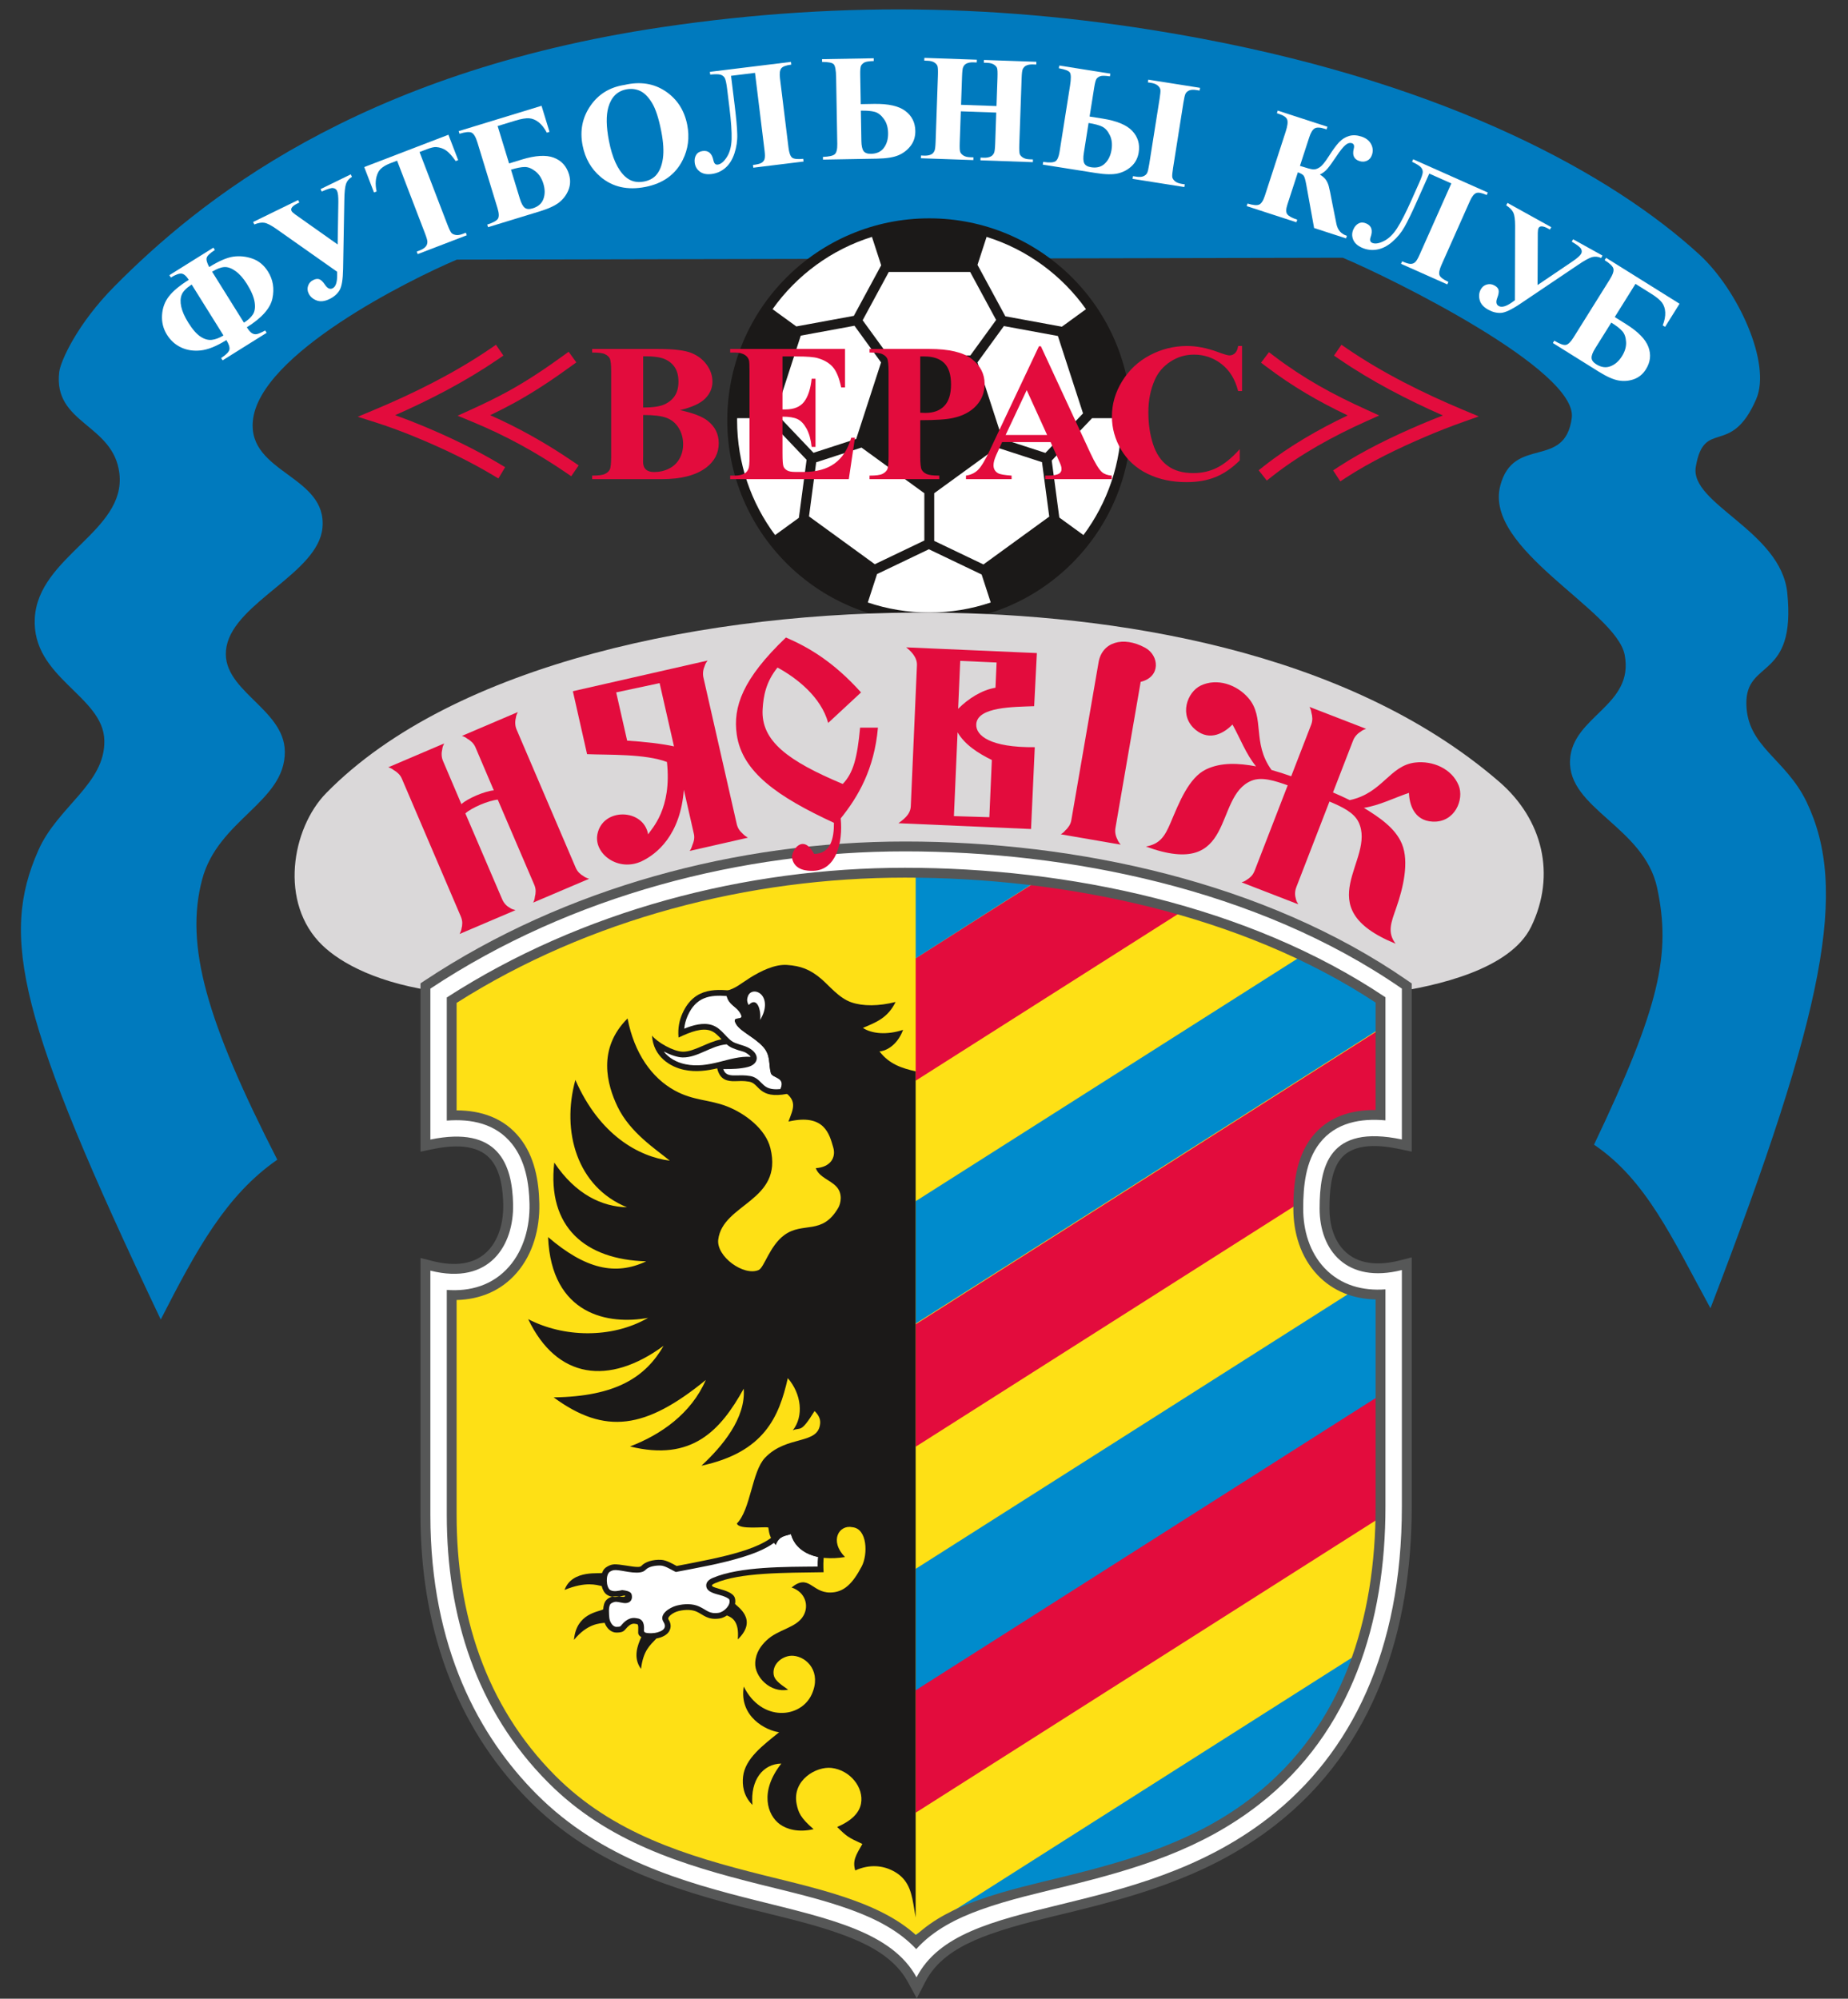 <?xml version="1.0" encoding="UTF-8"?>
<svg xmlns="http://www.w3.org/2000/svg" xmlns:xlink="http://www.w3.org/1999/xlink" width="526.8pt" height="569.7pt" viewBox="0 0 526.8 569.7" version="1.1">
<rect x="0" y="0" width="526.8" height="569.7" fill="#333333" stroke="none"/>
<defs>
<clipPath id="clip1">
  <path d="M 119 239 L 403 239 L 403 569.699 L 119 569.699 Z M 119 239 "/>
</clipPath>
</defs>
<g id="surface1">
<path style=" stroke:none;fill-rule:evenodd;fill:rgb(99.609%,87.889%,8.228%);fill-opacity:1;" d="M 127.363 284.32 L 127.363 319.414 C 134.316 318.863 141.32 320.227 145.98 326.094 C 149.781 330.875 150.828 337.258 150.945 343.199 C 151.07 349.52 149.371 356.145 145.152 360.988 C 140.441 366.406 133.996 368.16 127.363 367.676 L 127.363 431.844 C 127.363 460.559 135.734 487.473 156.273 508.094 C 173.133 525.023 194.324 531.543 216.828 537.18 C 225.48 539.344 234.445 541.367 242.816 544.441 C 249.562 546.918 256.246 550.262 261.188 555.57 C 266.102 550.09 272.844 546.742 279.684 544.289 C 287.664 541.426 296.184 539.543 304.414 537.516 C 324.203 532.645 342.527 527.094 358.891 514.348 C 385.453 493.652 394.945 462.152 394.945 429.504 L 394.945 367.512 C 388.566 367.984 382.297 366.418 377.602 361.469 C 373.277 356.91 371.492 350.637 371.496 344.465 C 371.504 338.125 372.152 331.027 376.184 325.844 C 380.797 319.906 387.953 318.715 394.945 319.344 L 394.945 284.266 C 355.848 258.023 304.324 247.348 257.965 247.348 C 212.496 247.348 165.73 259.559 127.363 284.32 Z M 127.363 284.32 "/>
<path style=" stroke:none;fill-rule:evenodd;fill:rgb(0%,54.492%,80.077%);fill-opacity:1;" d="M 261.027 447.176 L 387.266 366.977 C 389.742 367.559 392.328 367.703 394.945 367.512 L 394.945 396.992 L 261.027 482.074 Z M 261.027 447.176 "/>
<path style=" stroke:none;fill-rule:evenodd;fill:rgb(89.062%,4.704%,23.926%);fill-opacity:1;" d="M 261.027 481.793 L 394.945 396.715 L 394.945 429.504 C 394.945 430.211 394.938 430.918 394.93 431.625 L 261.027 516.691 Z M 261.027 481.793 "/>
<path style=" stroke:none;fill-rule:evenodd;fill:rgb(0%,54.492%,80.077%);fill-opacity:1;" d="M 261.027 551.5 L 389.102 470.137 C 383.656 487.195 374.059 502.531 358.891 514.348 C 342.527 527.094 324.203 532.645 304.414 537.516 C 296.184 539.543 287.664 541.426 279.684 544.289 C 272.844 546.742 266.102 550.09 261.188 555.57 L 261.027 555.402 Z M 261.027 551.5 "/>
<path style=" stroke:none;fill-rule:evenodd;fill:rgb(89.062%,4.704%,23.926%);fill-opacity:1;" d="M 261.027 377.469 L 394.945 292.391 L 394.945 319.344 C 387.953 318.715 380.797 319.906 376.184 325.844 C 372.633 330.406 371.703 336.453 371.531 342.164 L 261.027 412.367 Z M 261.027 377.469 "/>
<path style=" stroke:none;fill-rule:evenodd;fill:rgb(0%,54.492%,80.077%);fill-opacity:1;" d="M 261.027 342.383 L 372.578 271.512 C 380.371 275.27 387.863 279.512 394.945 284.266 L 394.945 292.199 L 261.027 377.277 Z M 261.027 342.383 "/>
<path style=" stroke:none;fill-rule:evenodd;fill:rgb(89.062%,4.704%,23.926%);fill-opacity:1;" d="M 261.027 273.141 L 297.539 249.941 C 311.43 251.777 325.336 254.629 338.836 258.609 L 261.027 308.039 Z M 261.027 273.141 "/>
<path style=" stroke:none;fill-rule:evenodd;fill:rgb(0%,54.492%,80.077%);fill-opacity:1;" d="M 261.027 247.363 C 272.906 247.484 285.27 248.309 297.473 249.91 L 261.027 273.152 Z M 261.027 247.363 "/>
<path style=" stroke:none;fill-rule:evenodd;fill:rgb(0%,47.852%,74.414%);fill-opacity:1;" d="M 45.824 376.109 C 56.098 356.016 64.492 340.652 79.047 330.559 C 58.871 291.086 52.652 269.488 57.613 250.711 C 62.141 233.59 81.277 228.656 81.195 214.27 C 81.121 201.645 62.191 196.652 64.582 184.258 C 67.023 171.605 90.668 163.324 91.914 150.496 C 93.359 135.543 70.637 134.906 72.082 119.949 C 73.918 100.949 116.723 79.727 130.227 74 L 382.773 73.465 C 396.473 79.191 449.855 105.5 448.055 119.133 C 446.098 133.945 431.441 124.035 427.676 138.434 C 422.922 156.609 460.676 173.938 463.137 186.656 C 465.949 201.188 448.152 204.09 447.562 216.668 C 446.914 230.516 468.691 235.684 472.402 253.109 C 476.398 271.879 473.215 286.801 454.398 326.273 C 469.305 336.367 476.621 352.801 487.594 372.898 C 520.469 287.398 526.805 253.344 515.035 228.668 C 509.086 216.191 497.988 212.922 497.824 200.598 C 497.656 187.82 512.039 194.051 509.488 168.98 C 507.699 151.379 481.617 143.621 483.41 133.07 C 485.789 119.035 493.367 130.512 500.629 113.773 C 505.059 103.562 495.371 82.586 484.441 72.559 C 459.641 49.816 413.43 24.41 342.855 11.07 C 290.758 1.223 241.324 -0.039 188.859 7.719 C 101.57 20.633 56.367 57.652 32.637 81.602 C 21.91 92.426 17.246 103.023 16.887 106.016 C 15.078 120.859 32.359 120.773 34.035 134.957 C 35.984 151.453 10.848 158.598 9.918 176.223 C 9.02 193.266 29.465 198.266 29.746 211.055 C 30.02 223.391 16.469 229.852 10.941 242.34 C 0.02 267.02 5.168 290.609 45.824 376.109 Z M 45.824 376.109 "/>
<path style=" stroke:none;fill-rule:evenodd;fill:rgb(100%,100%,100%);fill-opacity:1;" d="M 264.902 63.637 C 295.926 63.637 321.078 88.793 321.078 119.816 C 321.078 150.84 295.926 175.996 264.902 175.996 C 233.879 175.996 208.723 150.84 208.723 119.816 C 208.723 88.793 233.879 63.637 264.902 63.637 Z M 264.902 63.637 "/>
<path style=" stroke:none;fill-rule:evenodd;fill:rgb(10.594%,9.813%,9.424%);fill-opacity:1;" d="M 264.902 62.234 C 296.699 62.234 322.488 88.02 322.488 119.816 C 322.488 151.613 296.699 177.402 264.902 177.402 C 233.105 177.402 207.32 151.613 207.32 119.816 C 207.32 88.02 233.105 62.234 264.902 62.234 Z M 245.578 127.57 L 232.664 131.77 L 230.617 147.191 L 249.379 160.824 L 263.496 154.066 L 263.496 140.59 Z M 227.73 147.594 L 229.93 131.066 L 218.637 119.199 L 210.133 119.199 C 210.129 119.402 210.121 119.609 210.121 119.816 C 210.121 132.07 214.152 143.387 220.953 152.516 Z M 221.109 117.723 L 231.898 129.066 L 244.078 125.109 L 251.164 103.301 L 243.578 92.852 L 228.273 95.668 Z M 227.004 93.047 L 243.398 90.031 L 251.195 75.621 L 248.562 67.52 C 237.004 71.129 227.09 78.465 220.227 88.125 Z M 253.363 77.516 L 245.91 91.285 L 253.199 101.316 L 276.613 101.316 L 283.961 91.203 L 276.555 77.516 Z M 278.652 75.496 L 286.59 90.16 L 302.703 93.121 L 309.578 88.125 C 302.719 78.469 292.805 71.129 281.246 67.52 Z M 301.566 95.77 L 286.172 92.938 L 278.641 103.297 L 285.727 125.109 L 298.008 129.098 L 308.734 117.828 Z M 311.305 119.199 L 299.812 131.277 L 301.973 147.516 L 308.852 152.512 C 315.652 143.387 319.68 132.07 319.68 119.816 C 319.68 119.609 319.676 119.402 319.676 119.199 Z M 299.105 147.254 L 297.039 131.734 L 284.227 127.57 L 266.309 140.59 L 266.309 154.172 L 280.344 160.887 Z M 279.828 163.754 L 264.789 156.559 L 250.016 163.633 L 247.383 171.73 C 252.887 173.586 258.777 174.594 264.902 174.594 C 271.031 174.594 276.922 173.586 282.422 171.73 Z M 279.828 163.754 "/>
<path style=" stroke:none;fill-rule:evenodd;fill:rgb(85.547%,84.764%,85.156%);fill-opacity:1;" d="M 126.176 282.816 C 107.863 280.535 97.16 274.512 91.914 269.465 C 79.414 257.453 83.156 236.094 92.984 226.059 C 129.215 189.066 202.188 174.039 266.34 174.613 C 316.406 175.062 383.492 184.898 427.387 222.844 C 439.785 233.562 443.637 249.355 436.496 264.109 C 430.605 276.289 409.762 281.055 396.211 282.992 C 313.715 230.91 201.902 233.172 126.176 282.816 Z M 126.176 282.816 "/>
<g clip-path="url(#clip1)" clip-rule="nonzero">
<path style=" stroke:none;fill-rule:evenodd;fill:rgb(33.714%,34.105%,34.105%);fill-opacity:1;" d="M 121.133 279.453 C 161.117 252.953 210.191 239.863 257.965 239.863 C 306.691 239.863 360.605 251.352 401.223 279.484 L 402.43 280.32 L 402.43 328.25 L 399.039 327.539 C 393.73 326.418 385.906 325.527 382.09 330.438 C 379.285 334.047 378.984 340.074 378.98 344.473 C 378.977 348.676 380.066 353.191 383.031 356.316 C 387.195 360.703 393.453 360.672 398.934 359.289 L 402.43 358.402 L 402.43 429.504 C 402.43 464.527 391.934 498.094 363.492 520.25 C 346.203 533.719 327.109 539.637 306.203 544.781 C 298.238 546.746 289.93 548.566 282.211 551.336 C 276.488 553.387 270.465 556.23 266.438 560.938 C 265.395 562.152 264.504 563.48 263.766 564.902 L 261.34 569.609 L 258.809 564.957 C 258.199 563.844 257.492 562.789 256.695 561.805 C 252.594 556.742 246.23 553.668 240.234 551.469 C 232.133 548.496 223.387 546.539 215.012 544.441 C 191.035 538.438 168.926 531.406 150.969 513.375 C 129.02 491.332 119.871 462.559 119.871 431.844 L 119.871 358.574 L 123.371 359.457 C 129.062 360.891 135.371 360.824 139.508 356.074 C 142.473 352.668 143.547 347.766 143.461 343.348 C 143.379 339.219 142.781 334.094 140.121 330.75 C 136.195 325.809 128.746 326.426 123.254 327.566 L 119.871 328.266 L 119.871 280.285 Z M 130.164 285.859 L 130.164 316.496 C 137.094 316.512 143.621 318.613 148.18 324.348 C 152.391 329.648 153.621 336.543 153.746 343.145 C 153.891 350.168 151.949 357.457 147.27 362.832 C 142.758 368.02 136.738 370.387 130.164 370.551 L 130.164 431.844 C 130.164 459.773 138.242 486.008 158.262 506.113 C 174.68 522.598 195.547 528.957 217.512 534.457 C 226.324 536.664 235.238 538.672 243.785 541.809 C 250.039 544.105 256.191 547.109 261.152 551.602 C 266.121 546.961 272.352 543.934 278.734 541.645 C 286.879 538.727 295.355 536.855 303.746 534.789 C 323.078 530.027 341.203 524.566 357.164 512.133 C 383.039 491.977 392.137 461.234 392.137 429.504 L 392.137 370.391 C 385.883 370.25 380.051 368.129 375.566 363.402 C 370.738 358.312 368.684 351.367 368.688 344.465 C 368.695 337.426 369.496 329.867 373.965 324.121 C 378.488 318.301 385.176 316.32 392.137 316.395 L 392.137 285.77 C 353.727 260.488 303.395 250.156 257.965 250.156 C 213.523 250.156 167.836 261.941 130.164 285.859 Z M 130.164 285.859 "/>
</g>
<path style=" stroke:none;fill-rule:evenodd;fill:rgb(100%,100%,100%);fill-opacity:1;" d="M 122.684 281.793 C 162.977 255.086 211.805 242.672 257.965 242.672 C 304.121 242.672 358.363 253.211 399.621 281.793 L 399.621 324.789 C 378.672 320.379 376.188 332.531 376.176 344.469 C 376.164 356.41 383.898 365.984 399.621 362.008 L 399.621 429.504 C 399.621 470.379 385.32 499.688 361.766 518.035 C 323.004 548.234 273.871 539.199 261.273 563.617 C 247.191 537.742 189.914 548.504 152.953 511.395 C 136.699 495.066 122.684 469.785 122.684 431.844 L 122.684 362.176 C 139.664 366.461 146.496 354.828 146.266 343.293 C 146.039 331.754 142.027 320.801 122.684 324.816 Z M 127.363 284.32 L 127.363 319.414 C 134.316 318.863 141.32 320.227 145.98 326.094 C 149.781 330.875 150.828 337.258 150.945 343.199 C 151.07 349.52 149.371 356.145 145.152 360.988 C 140.441 366.406 133.996 368.16 127.363 367.676 L 127.363 431.844 C 127.363 460.559 135.734 487.473 156.273 508.094 C 173.133 525.023 194.324 531.543 216.828 537.18 C 225.48 539.344 234.445 541.367 242.816 544.441 C 249.562 546.918 256.246 550.262 261.188 555.57 C 266.102 550.09 272.844 546.742 279.684 544.289 C 287.664 541.426 296.184 539.543 304.414 537.516 C 324.203 532.645 342.527 527.094 358.891 514.348 C 385.453 493.652 394.945 462.152 394.945 429.504 L 394.945 367.512 C 388.566 367.984 382.297 366.418 377.602 361.469 C 373.277 356.91 371.492 350.637 371.496 344.465 C 371.504 338.125 372.152 331.027 376.184 325.844 C 380.797 319.906 387.953 318.715 394.945 319.344 L 394.945 284.266 C 355.848 258.023 304.324 247.348 257.965 247.348 C 212.496 247.348 165.73 259.559 127.363 284.32 Z M 127.363 284.32 "/>
<path style=" stroke:none;fill-rule:evenodd;fill:rgb(89.062%,4.704%,23.926%);fill-opacity:1;" d="M 193.84 116.902 C 197.551 117.715 200.16 118.715 201.656 119.883 C 203.812 121.547 204.887 123.695 204.887 126.336 C 204.887 129.129 203.703 131.438 201.344 133.258 C 198.438 135.473 194.211 136.574 188.676 136.574 L 168.797 136.574 L 168.797 135.566 C 170.609 135.566 171.828 135.406 172.477 135.078 C 173.117 134.762 173.57 134.352 173.828 133.836 C 174.094 133.324 174.223 132.07 174.223 130.062 L 174.223 105.984 C 174.223 103.977 174.094 102.715 173.828 102.191 C 173.57 101.668 173.109 101.258 172.453 100.949 C 171.809 100.633 170.586 100.48 168.797 100.48 L 168.797 99.465 L 187.547 99.465 C 192.027 99.465 195.203 99.848 197.07 100.602 C 198.938 101.359 200.406 102.488 201.48 103.992 C 202.562 105.496 203.094 107.105 203.094 108.797 C 203.094 110.59 202.414 112.176 201.047 113.578 C 199.688 114.969 197.285 116.082 193.84 116.902 Z M 183.34 116.156 C 186.066 116.156 188.078 115.867 189.371 115.285 C 190.676 114.699 191.672 113.875 192.371 112.82 C 193.059 111.766 193.406 110.41 193.406 108.766 C 193.406 107.133 193.059 105.789 192.379 104.73 C 191.699 103.688 190.727 102.891 189.453 102.34 C 188.184 101.789 186.148 101.527 183.34 101.547 Z M 183.34 118.293 L 183.34 130.195 L 183.312 131.566 C 183.312 132.551 183.566 133.297 184.098 133.801 C 184.629 134.297 185.41 134.547 186.453 134.547 C 187.988 134.547 189.406 134.23 190.703 133.578 C 192.008 132.93 192.996 131.988 193.691 130.754 C 194.391 129.531 194.734 128.16 194.734 126.645 C 194.734 124.906 194.312 123.348 193.465 121.977 C 192.617 120.602 191.453 119.641 189.969 119.09 C 188.492 118.539 186.273 118.277 183.34 118.293 Z M 183.34 118.293 "/>
<path style=" stroke:none;fill-rule:evenodd;fill:rgb(89.062%,4.704%,23.926%);fill-opacity:1;" d="M 223.066 101.602 L 223.066 116.707 L 223.844 116.707 C 226.324 116.707 228.117 115.969 229.242 114.492 C 230.355 113.016 231.062 110.832 231.379 107.953 L 232.473 107.953 L 232.473 127.383 L 231.379 127.383 C 231.141 125.262 230.66 123.535 229.922 122.18 C 229.172 120.824 228.316 119.918 227.328 119.453 C 226.355 118.996 224.93 118.762 223.066 118.762 L 223.066 129.215 C 223.066 131.258 223.156 132.504 223.344 132.961 C 223.52 133.418 223.863 133.789 224.367 134.082 C 224.859 134.379 225.664 134.52 226.789 134.52 L 229.121 134.52 C 232.777 134.52 235.699 133.715 237.906 132.109 C 240.113 130.512 241.688 128.066 242.652 124.777 L 243.719 124.777 L 241.965 136.574 L 208.148 136.574 L 208.148 135.566 L 209.445 135.566 C 210.578 135.566 211.496 135.371 212.184 134.988 C 212.688 134.734 213.07 134.297 213.336 133.668 C 213.555 133.238 213.66 132.09 213.66 130.223 L 213.66 105.816 C 213.66 104.133 213.613 103.105 213.516 102.723 C 213.328 102.09 212.961 101.594 212.449 101.246 C 211.711 100.734 210.719 100.48 209.445 100.48 L 208.148 100.48 L 208.148 99.465 L 240.891 99.465 L 240.891 110.438 L 239.797 110.438 C 239.238 107.758 238.453 105.832 237.445 104.668 C 236.441 103.5 235.012 102.641 233.16 102.098 C 232.086 101.762 230.066 101.602 227.105 101.602 Z M 223.066 101.602 "/>
<path style=" stroke:none;fill-rule:evenodd;fill:rgb(89.062%,4.704%,23.926%);fill-opacity:1;" d="M 262.328 119.77 L 262.328 130.062 C 262.328 132.07 262.453 133.332 262.723 133.848 C 262.98 134.371 263.441 134.789 264.102 135.098 C 264.77 135.406 265.984 135.566 267.754 135.566 L 267.754 136.574 L 247.871 136.574 L 247.871 135.566 C 249.684 135.566 250.906 135.406 251.555 135.078 C 252.195 134.762 252.648 134.352 252.914 133.836 C 253.172 133.324 253.301 132.07 253.301 130.062 L 253.301 105.984 C 253.301 103.977 253.172 102.715 252.914 102.191 C 252.648 101.668 252.195 101.258 251.535 100.949 C 250.887 100.633 249.664 100.48 247.871 100.48 L 247.871 99.465 L 264.93 99.465 C 270.539 99.465 274.57 100.418 277.012 102.312 C 279.453 104.207 280.676 106.582 280.676 109.43 C 280.676 111.84 279.887 113.895 278.312 115.613 C 276.738 117.324 274.559 118.492 271.789 119.117 C 269.934 119.555 266.77 119.77 262.328 119.77 Z M 262.328 101.602 L 262.328 117.641 C 262.969 117.68 263.441 117.695 263.777 117.695 C 266.121 117.695 267.922 117.035 269.195 115.707 C 270.465 114.391 271.105 112.336 271.105 109.562 C 271.105 106.805 270.465 104.797 269.195 103.52 C 267.922 102.238 266.031 101.602 263.512 101.602 Z M 262.328 101.602 "/>
<path style=" stroke:none;fill-rule:evenodd;fill:rgb(89.062%,4.704%,23.926%);fill-opacity:1;" d="M 299.484 126.012 L 285.664 126.012 L 284.023 129.625 C 283.484 130.828 283.215 131.82 283.215 132.605 C 283.215 133.652 283.66 134.418 284.547 134.902 C 285.059 135.203 286.34 135.418 288.371 135.566 L 288.371 136.574 L 275.367 136.574 L 275.367 135.566 C 276.766 135.359 277.93 134.809 278.824 133.902 C 279.73 133.008 280.855 131.137 282.172 128.309 L 296.164 98.699 L 296.719 98.699 L 310.82 129.129 C 312.164 132.016 313.273 133.828 314.137 134.574 C 314.797 135.145 315.723 135.473 316.914 135.566 L 316.914 136.574 L 297.988 136.574 L 297.988 135.566 L 298.766 135.566 C 300.281 135.566 301.355 135.359 301.969 134.957 C 302.391 134.668 302.605 134.25 302.605 133.699 C 302.605 133.371 302.547 133.035 302.43 132.688 C 302.391 132.52 302.105 131.84 301.562 130.633 Z M 298.496 123.984 L 292.68 111.203 L 286.672 123.984 Z M 298.496 123.984 "/>
<path style=" stroke:none;fill-rule:evenodd;fill:rgb(89.062%,4.704%,23.926%);fill-opacity:1;" d="M 354.07 98.621 L 354.07 111.477 L 352.949 111.477 C 352.102 108.121 350.527 105.555 348.211 103.762 C 345.906 101.977 343.289 101.078 340.363 101.078 C 337.922 101.078 335.684 101.742 333.648 103.078 C 331.609 104.414 330.109 106.152 329.176 108.309 C 327.965 111.066 327.355 114.129 327.355 117.5 C 327.355 120.816 327.797 123.844 328.684 126.57 C 329.57 129.297 330.949 131.363 332.84 132.754 C 334.719 134.156 337.164 134.848 340.164 134.848 C 342.629 134.848 344.883 134.344 346.93 133.316 C 348.98 132.297 351.137 130.539 353.41 128.039 L 353.41 131.242 C 351.215 133.406 348.93 134.988 346.559 135.957 C 344.176 136.938 341.406 137.426 338.227 137.426 C 334.059 137.426 330.348 136.629 327.109 135.043 C 323.867 133.453 321.367 131.176 319.605 128.203 C 317.852 125.227 316.965 122.059 316.965 118.707 C 316.965 115.164 317.941 111.812 319.898 108.637 C 321.848 105.461 324.477 102.996 327.797 101.246 C 331.117 99.492 334.641 98.621 338.371 98.621 C 341.121 98.621 344.027 99.184 347.09 100.312 C 348.859 100.969 349.984 101.305 350.465 101.305 C 351.078 101.305 351.609 101.09 352.062 100.66 C 352.516 100.23 352.809 99.547 352.949 98.621 Z M 354.07 98.621 "/>
<path style=" stroke:none;fill-rule:evenodd;fill:rgb(89.062%,4.704%,23.926%);fill-opacity:1;" d="M 112.648 118.34 C 115.383 119.316 118.094 120.379 120.773 121.496 C 128.105 124.551 135.574 128.133 142.395 132.211 L 143.996 133.172 L 142.078 136.383 L 140.473 135.422 C 133.805 131.438 126.496 127.938 119.328 124.949 C 115.242 123.246 111.078 121.672 106.852 120.332 L 101.988 118.789 L 106.695 116.82 C 118.02 112.086 129.695 106.277 139.84 99.324 L 141.383 98.27 L 143.496 101.355 L 141.953 102.414 C 132.938 108.59 122.758 113.883 112.648 118.34 Z M 112.648 118.34 "/>
<path style=" stroke:none;fill-rule:evenodd;fill:rgb(89.062%,4.704%,23.926%);fill-opacity:1;" d="M 411.316 118.422 C 401.145 113.945 390.895 108.629 381.824 102.414 L 380.281 101.355 L 382.395 98.27 L 383.938 99.324 C 394.086 106.277 405.762 112.086 417.078 116.82 L 421.555 118.691 L 416.988 120.312 C 413.402 121.582 409.859 122.98 406.363 124.473 C 398.734 127.73 390.586 131.645 383.637 136.188 L 382.07 137.211 L 380.023 134.078 L 381.59 133.051 C 388.727 128.391 397.062 124.375 404.895 121.031 C 407.02 120.125 409.16 119.254 411.316 118.422 Z M 411.316 118.422 "/>
<path style=" stroke:none;fill-rule:evenodd;fill:rgb(89.062%,4.704%,23.926%);fill-opacity:1;" d="M 139.742 118.344 C 148.086 122.059 155.766 126.387 163.406 131.602 L 164.953 132.656 L 162.844 135.75 L 161.297 134.695 C 152.703 128.832 144.074 124.117 134.445 120.145 L 130.453 118.496 L 134.383 116.711 C 137.945 115.09 141.465 113.391 144.895 111.504 C 150.379 108.488 155.52 105.035 160.578 101.363 L 162.098 100.262 L 164.297 103.293 L 162.781 104.391 C 157.59 108.156 152.32 111.691 146.695 114.785 C 144.414 116.039 142.09 117.219 139.742 118.344 Z M 139.742 118.344 "/>
<path style=" stroke:none;fill-rule:evenodd;fill:rgb(89.062%,4.704%,23.926%);fill-opacity:1;" d="M 384.172 118.41 C 375.863 114.445 368.574 110.25 360.969 104.504 L 359.477 103.375 L 361.734 100.391 L 363.227 101.52 C 371.703 107.93 379.77 112.336 389.395 116.711 L 393.164 118.426 L 389.387 120.121 C 380.09 124.293 370.605 129.496 362.586 135.82 L 361.117 136.98 L 358.801 134.043 L 360.27 132.883 C 367.473 127.195 375.805 122.395 384.172 118.41 Z M 384.172 118.41 "/>
<path style=" stroke:none;fill-rule:evenodd;fill:rgb(100%,100%,100%);fill-opacity:1;" d="M 48.285 78.434 L 60.836 70.59 L 61.254 71.258 C 59.883 72.148 59.102 72.871 58.93 73.438 C 58.746 74.008 58.984 74.898 59.637 76.121 C 62.383 74.41 64.668 73.422 66.492 73.156 C 68.32 72.898 70.145 73.082 71.965 73.723 C 73.781 74.363 75.266 75.594 76.406 77.422 C 77.84 79.715 78.254 82.266 77.656 85.078 C 77.055 87.895 74.621 90.625 70.363 93.289 C 70.895 94.137 71.383 94.699 71.82 94.969 C 72.266 95.242 72.727 95.328 73.199 95.238 C 73.68 95.152 74.473 94.805 75.594 94.207 L 76.008 94.867 L 63.457 102.711 L 63.039 102.051 C 64.496 101.09 65.285 100.277 65.406 99.613 C 65.516 98.949 65.23 98.059 64.527 96.934 C 61.711 98.695 59.262 99.684 57.168 99.891 C 55.086 100.098 53.219 99.805 51.566 99.008 C 49.922 98.215 48.598 97.016 47.602 95.422 C 46.531 93.711 46.066 91.836 46.195 89.785 C 46.324 87.738 46.988 85.957 48.18 84.438 C 49.371 82.918 51.246 81.367 53.805 79.77 C 53.121 78.68 52.449 78.094 51.781 77.992 C 51.113 77.898 50.086 78.27 48.703 79.098 Z M 69.539 91.969 C 70.719 91.23 71.574 90.441 72.109 89.598 C 72.648 88.758 72.812 87.605 72.59 86.137 C 72.371 84.676 71.633 82.93 70.371 80.91 C 69.367 79.305 68.285 78.086 67.129 77.262 C 65.98 76.441 64.914 76.062 63.93 76.125 C 62.953 76.191 61.789 76.637 60.469 77.449 Z M 54.633 81.094 C 53.094 82.117 52.145 83.098 51.785 84.031 C 51.414 84.965 51.379 86.094 51.664 87.426 C 51.953 88.758 52.617 90.273 53.68 91.973 C 54.895 93.914 56.066 95.246 57.18 95.969 C 58.289 96.691 59.363 96.992 60.391 96.867 C 61.418 96.75 62.523 96.336 63.703 95.613 Z M 54.633 81.094 "/>
<path style=" stroke:none;fill-rule:evenodd;fill:rgb(100%,100%,100%);fill-opacity:1;" d="M 91.379 53.902 L 99.992 49.699 L 100.336 50.406 C 99.484 50.91 98.914 51.586 98.633 52.434 C 98.348 53.277 98.184 54.805 98.156 57.008 L 97.805 76.629 C 97.754 79.691 97.41 81.734 96.773 82.766 C 96.141 83.797 95.195 84.621 93.93 85.238 C 92.547 85.91 91.324 86.043 90.262 85.641 C 89.195 85.238 88.438 84.574 87.984 83.648 C 87.621 82.902 87.574 82.164 87.836 81.434 C 88.094 80.699 88.586 80.164 89.312 79.809 C 89.992 79.477 90.574 79.41 91.066 79.609 C 91.559 79.812 92.09 80.34 92.664 81.203 C 93.348 82.219 94.062 82.543 94.812 82.18 C 95.691 81.746 96.129 80.484 96.109 78.395 L 96.102 77.461 L 78.746 65.234 C 77.277 64.211 76.152 63.629 75.371 63.496 C 74.594 63.359 73.637 63.516 72.496 63.98 L 72.156 63.277 L 84.98 57.02 L 85.324 57.727 L 84.832 57.969 C 83.344 58.695 82.762 59.41 83.109 60.121 C 83.238 60.387 83.57 60.707 84.102 61.09 L 96.254 69.684 L 96.449 57.707 C 96.473 56.059 96.352 54.957 96.07 54.387 C 95.863 53.957 95.496 53.695 94.965 53.609 C 94.441 53.523 93.359 53.855 91.723 54.605 Z M 91.379 53.902 "/>
<path style=" stroke:none;fill-rule:evenodd;fill:rgb(100%,100%,100%);fill-opacity:1;" d="M 127.828 38.406 L 130.613 45.645 L 129.906 45.914 C 128.84 44.402 127.914 43.383 127.121 42.855 C 126.328 42.316 125.402 42.008 124.344 41.922 C 123.754 41.871 122.836 42.094 121.59 42.57 L 119.598 43.336 L 127.512 63.945 C 128.035 65.312 128.438 66.137 128.719 66.426 C 129.004 66.707 129.414 66.891 129.949 66.977 C 130.492 67.07 131.141 66.969 131.902 66.676 L 132.789 66.336 L 133.066 67.062 L 119.074 72.434 L 118.797 71.707 L 119.684 71.367 C 120.453 71.07 121.031 70.688 121.395 70.23 C 121.664 69.918 121.816 69.496 121.836 68.973 C 121.867 68.605 121.621 67.75 121.105 66.406 L 113.195 45.793 L 111.258 46.535 C 109.461 47.227 108.289 48.105 107.773 49.188 C 107.039 50.688 106.902 52.484 107.355 54.57 L 106.609 54.859 L 103.828 47.621 Z M 127.828 38.406 "/>
<path style=" stroke:none;fill-rule:evenodd;fill:rgb(100%,100%,100%);fill-opacity:1;" d="M 130.762 37.375 L 154.371 30.156 L 156.645 37.586 L 155.883 37.816 C 155.203 36.523 154.434 35.543 153.566 34.855 C 152.695 34.172 151.789 33.793 150.852 33.719 C 149.914 33.645 148.586 33.871 146.863 34.398 L 141.859 35.926 L 145.121 46.586 L 148.73 45.48 C 152.637 44.289 155.68 44.109 157.863 44.941 C 160.047 45.773 161.48 47.34 162.18 49.629 C 162.656 51.184 162.621 52.672 162.078 54.074 C 161.527 55.477 160.664 56.664 159.473 57.629 C 158.289 58.594 156.398 59.473 153.809 60.266 L 139.129 64.754 L 138.902 64.008 C 140.59 63.461 141.602 62.906 141.953 62.328 C 142.301 61.766 142.258 60.766 141.824 59.34 L 136.094 40.605 C 135.621 39.055 135.074 38.129 134.445 37.816 C 133.824 37.508 132.672 37.613 130.988 38.125 Z M 145.664 48.363 L 148.188 56.617 C 148.586 57.93 149.047 58.789 149.574 59.207 C 150.102 59.629 150.852 59.691 151.836 59.391 C 153.41 58.91 154.438 58.016 154.91 56.703 C 155.387 55.398 155.383 53.953 154.895 52.359 C 154.426 50.824 153.672 49.645 152.621 48.828 C 151.578 48.008 150.566 47.594 149.59 47.602 C 148.609 47.605 147.305 47.863 145.664 48.363 Z M 145.664 48.363 "/>
<path style=" stroke:none;fill-rule:evenodd;fill:rgb(100%,100%,100%);fill-opacity:1;" d="M 178.012 24.207 C 182.453 23.168 186.348 23.77 189.688 25.996 C 193.023 28.234 195.098 31.434 195.91 35.609 C 196.602 39.172 196.172 42.508 194.609 45.625 C 192.539 49.754 188.988 52.309 183.945 53.289 C 178.895 54.273 174.652 53.32 171.219 50.426 C 168.512 48.141 166.789 45.145 166.07 41.43 C 165.258 37.258 166.004 33.5 168.301 30.168 C 170.602 26.828 173.836 24.844 178.012 24.207 Z M 178.523 25.48 C 175.949 25.98 174.254 27.676 173.422 30.562 C 172.746 32.922 172.809 36.129 173.59 40.16 C 174.523 44.953 176.051 48.336 178.184 50.301 C 179.664 51.676 181.473 52.156 183.586 51.746 C 185.008 51.469 186.129 50.891 186.949 50.02 C 187.988 48.898 188.66 47.301 188.961 45.223 C 189.266 43.152 189.113 40.555 188.504 37.438 C 187.781 33.715 186.895 31.004 185.844 29.297 C 184.789 27.586 183.664 26.457 182.438 25.902 C 181.223 25.352 179.914 25.211 178.523 25.48 Z M 178.523 25.48 "/>
<path style=" stroke:none;fill-rule:evenodd;fill:rgb(100%,100%,100%);fill-opacity:1;" d="M 225.57 18.418 C 224.035 18.609 223.07 18.973 222.688 19.516 C 222.297 20.062 222.188 21 222.348 22.32 L 224.773 42.082 C 224.961 43.59 225.301 44.535 225.809 44.934 C 226.305 45.32 227.363 45.438 228.969 45.27 L 229.066 46.043 L 214.742 47.801 L 214.645 47.027 C 215.789 46.887 216.578 46.691 217.027 46.445 C 217.469 46.203 217.773 45.848 217.93 45.391 C 218.078 44.93 218.098 44.152 217.961 43.043 L 215.227 20.77 L 208.395 21.609 L 209.438 30.098 C 209.871 33.648 210.121 36.359 210.164 38.234 C 210.227 40.117 209.953 41.941 209.371 43.703 C 208.789 45.477 207.93 46.852 206.789 47.84 C 205.648 48.832 204.324 49.422 202.816 49.605 C 201.441 49.773 200.34 49.547 199.496 48.918 C 198.652 48.289 198.164 47.449 198.035 46.383 C 197.926 45.5 198.066 44.754 198.465 44.129 C 198.852 43.508 199.48 43.148 200.348 43.043 C 201.953 42.844 202.965 43.73 203.371 45.711 C 203.559 46.598 203.961 46.996 204.59 46.918 C 205.473 46.812 206.336 46.109 207.176 44.801 C 208.027 43.5 208.484 41.797 208.555 39.691 C 208.621 37.582 208.41 34.566 207.93 30.641 L 207.27 25.277 C 207.078 23.762 206.867 22.75 206.617 22.266 C 206.363 21.781 205.949 21.453 205.387 21.289 C 204.82 21.129 203.848 21.117 202.453 21.258 L 202.363 20.477 L 225.477 17.641 Z M 225.57 18.418 "/>
<path style=" stroke:none;fill-rule:evenodd;fill:rgb(100%,100%,100%);fill-opacity:1;" d="M 245.363 29.684 L 249.141 29.617 C 253.227 29.547 256.199 30.215 258.066 31.617 C 259.938 33.02 260.887 34.918 260.926 37.309 C 260.953 38.938 260.512 40.359 259.602 41.559 C 258.688 42.754 257.527 43.652 256.121 44.254 C 254.719 44.855 252.656 45.18 249.945 45.227 L 234.602 45.496 L 234.586 44.719 C 236.359 44.656 237.484 44.398 237.98 43.945 C 238.473 43.496 238.703 42.527 238.68 41.035 L 238.348 22.016 C 238.312 19.992 238.078 18.754 237.656 18.309 C 237.238 17.871 236.133 17.652 234.344 17.652 L 234.328 16.867 L 249.066 16.609 L 249.078 17.395 C 247.723 17.434 246.828 17.574 246.391 17.816 C 245.953 18.07 245.645 18.371 245.453 18.727 C 245.273 19.078 245.195 19.949 245.219 21.348 Z M 245.398 31.543 L 245.547 40.172 C 245.57 41.543 245.777 42.496 246.164 43.047 C 246.559 43.594 247.262 43.863 248.289 43.844 C 249.938 43.816 251.172 43.238 251.988 42.105 C 252.805 40.984 253.199 39.594 253.164 37.93 C 253.141 36.32 252.742 34.98 251.961 33.906 C 251.184 32.832 250.324 32.156 249.383 31.891 C 248.441 31.625 247.113 31.512 245.398 31.543 Z M 245.398 31.543 "/>
<path style=" stroke:none;fill-rule:evenodd;fill:rgb(100%,100%,100%);fill-opacity:1;" d="M 273.898 31.734 L 273.586 40.59 C 273.535 42.055 273.578 42.969 273.73 43.344 C 273.883 43.715 274.188 44.043 274.645 44.336 C 275.113 44.633 275.742 44.793 276.539 44.82 L 277.492 44.852 L 277.465 45.629 L 262.508 45.109 L 262.535 44.328 L 263.484 44.363 C 264.312 44.391 264.988 44.266 265.504 43.988 C 265.871 43.805 266.164 43.477 266.379 43 C 266.551 42.676 266.66 41.793 266.711 40.352 L 267.367 21.535 C 267.414 20.074 267.371 19.156 267.227 18.781 C 267.086 18.41 266.781 18.082 266.324 17.793 C 265.863 17.504 265.23 17.344 264.43 17.316 L 263.48 17.281 L 263.508 16.496 L 278.465 17.02 L 278.434 17.805 L 277.484 17.77 C 276.656 17.742 275.98 17.863 275.469 18.141 C 275.094 18.328 274.789 18.648 274.57 19.125 C 274.398 19.457 274.297 20.344 274.246 21.773 L 273.961 29.875 L 284.066 30.23 L 284.348 22.129 C 284.398 20.664 284.352 19.75 284.215 19.375 C 284.066 19.004 283.762 18.676 283.297 18.387 C 282.824 18.094 282.195 17.934 281.387 17.906 L 280.461 17.875 L 280.488 17.09 L 295.43 17.613 L 295.402 18.398 L 294.473 18.363 C 293.629 18.336 292.953 18.457 292.449 18.734 C 292.078 18.922 291.781 19.242 291.547 19.719 C 291.387 20.051 291.277 20.934 291.227 22.367 L 290.566 41.184 C 290.516 42.645 290.566 43.562 290.703 43.938 C 290.848 44.309 291.156 44.637 291.621 44.926 C 292.094 45.227 292.723 45.383 293.527 45.414 L 294.453 45.445 L 294.43 46.223 L 279.488 45.699 L 279.516 44.922 L 280.445 44.957 C 281.285 44.984 281.961 44.855 282.469 44.578 C 282.836 44.398 283.133 44.07 283.367 43.594 C 283.531 43.266 283.641 42.387 283.691 40.945 L 283.996 32.086 Z M 273.898 31.734 "/>
<path style=" stroke:none;fill-rule:evenodd;fill:rgb(100%,100%,100%);fill-opacity:1;" d="M 310.605 33.219 L 314.328 33.809 C 318.371 34.449 321.184 35.625 322.781 37.328 C 324.371 39.031 324.98 41.07 324.605 43.434 C 324.352 45.039 323.664 46.363 322.566 47.383 C 321.453 48.406 320.156 49.09 318.664 49.438 C 317.18 49.785 315.094 49.746 312.41 49.32 L 297.258 46.922 L 297.379 46.152 C 299.137 46.402 300.289 46.344 300.859 45.98 C 301.414 45.625 301.816 44.711 302.051 43.238 L 305.027 24.449 C 305.344 22.449 305.328 21.191 304.988 20.68 C 304.652 20.172 303.602 19.766 301.84 19.457 L 301.965 18.68 L 316.52 20.988 L 316.395 21.762 C 315.055 21.566 314.152 21.547 313.676 21.711 C 313.203 21.883 312.844 22.125 312.598 22.445 C 312.355 22.758 312.129 23.605 311.91 24.984 Z M 310.312 35.055 L 308.965 43.582 C 308.746 44.934 308.785 45.91 309.074 46.516 C 309.367 47.125 310.012 47.512 311.031 47.672 C 312.652 47.93 313.969 47.578 314.969 46.605 C 315.969 45.637 316.598 44.336 316.859 42.695 C 317.109 41.105 316.953 39.719 316.367 38.523 C 315.789 37.328 315.059 36.512 314.176 36.09 C 313.297 35.664 312.008 35.324 310.312 35.055 Z M 337.738 52.547 L 337.617 53.312 L 322.855 50.977 L 322.98 50.207 L 323.898 50.352 C 324.785 50.492 325.48 50.449 325.969 50.227 C 326.461 50.008 326.801 49.703 327.004 49.312 C 327.195 48.926 327.402 48.078 327.609 46.766 L 330.555 28.172 C 330.766 26.848 330.844 25.992 330.789 25.59 C 330.742 25.188 330.496 24.797 330.07 24.41 C 329.637 24.02 328.992 23.758 328.133 23.621 L 327.211 23.477 L 327.336 22.699 L 342.098 25.039 L 341.973 25.812 L 341.062 25.668 C 340.172 25.527 339.48 25.566 338.988 25.785 C 338.496 26.008 338.152 26.316 337.953 26.703 C 337.758 27.094 337.559 27.938 337.352 29.246 L 334.406 47.844 C 334.195 49.168 334.121 50.023 334.164 50.426 C 334.219 50.828 334.453 51.223 334.891 51.613 C 335.316 52 335.961 52.262 336.828 52.402 Z M 337.738 52.547 "/>
<path style=" stroke:none;fill-rule:evenodd;fill:rgb(100%,100%,100%);fill-opacity:1;" d="M 364.234 31.523 L 378.406 36.129 L 378.164 36.879 L 377.703 36.727 C 376.367 36.293 375.391 36.242 374.785 36.59 C 374.176 36.93 373.656 37.785 373.215 39.148 L 370.57 47.281 C 372.441 47.891 373.68 48.227 374.285 48.277 C 374.887 48.336 375.527 48.137 376.203 47.68 C 376.891 47.23 377.73 46.207 378.742 44.609 C 379.926 42.746 380.93 41.383 381.742 40.523 C 382.562 39.664 383.496 39.082 384.559 38.766 C 385.617 38.449 386.789 38.496 388.09 38.922 C 389.371 39.336 390.289 40.043 390.824 41.023 C 391.363 42.008 391.461 43.031 391.113 44.102 C 390.844 44.93 390.371 45.504 389.691 45.812 C 389.016 46.129 388.285 46.16 387.512 45.906 C 385.984 45.41 385.449 44.258 385.898 42.453 C 386.133 41.551 385.965 41.012 385.402 40.828 C 384.809 40.633 384.176 40.801 383.531 41.348 C 382.871 41.895 382.02 42.965 380.953 44.57 C 379.902 46.141 379.07 47.301 378.441 48.051 C 377.812 48.801 377.078 49.367 376.246 49.746 C 377.035 50.238 377.602 50.734 377.953 51.234 C 378.301 51.734 378.57 52.32 378.766 53 C 378.961 53.676 379.309 55.34 379.801 58 L 380.969 63.844 C 381.156 64.723 381.492 65.43 381.973 65.98 C 382.453 66.531 383.117 66.941 383.953 67.219 L 383.719 67.957 L 374.605 64.996 L 372.391 52.738 C 372.137 51.352 371.895 50.484 371.672 50.141 C 371.453 49.789 370.891 49.445 369.977 49.113 L 366.984 58.324 C 366.555 59.637 366.551 60.559 366.977 61.094 C 367.406 61.633 368.348 62.145 369.801 62.617 L 369.559 63.355 L 355.387 58.75 L 355.629 58.012 C 357.203 58.496 358.301 58.594 358.938 58.32 C 359.566 58.043 360.113 57.191 360.578 55.758 L 366.496 37.547 C 367.016 35.953 367.164 34.82 366.953 34.145 C 366.746 33.469 365.949 32.91 364.574 32.461 L 363.992 32.273 Z M 364.234 31.523 "/>
<path style=" stroke:none;fill-rule:evenodd;fill:rgb(100%,100%,100%);fill-opacity:1;" d="M 423.805 55.594 C 422.387 54.961 421.371 54.777 420.766 55.043 C 420.148 55.312 419.574 56.059 419.031 57.277 L 410.934 75.465 C 410.316 76.852 410.121 77.84 410.352 78.438 C 410.578 79.027 411.426 79.676 412.887 80.355 L 412.57 81.066 L 399.387 75.199 L 399.703 74.488 C 400.758 74.957 401.535 75.191 402.047 75.215 C 402.551 75.234 402.992 75.086 403.359 74.773 C 403.73 74.457 404.141 73.797 404.598 72.777 L 413.723 52.281 L 407.438 49.48 L 403.953 57.293 C 402.504 60.559 401.316 63.012 400.395 64.645 C 399.473 66.285 398.301 67.711 396.895 68.922 C 395.484 70.141 394.039 70.875 392.551 71.137 C 391.062 71.398 389.621 71.223 388.234 70.605 C 386.973 70.043 386.145 69.277 385.742 68.305 C 385.348 67.332 385.363 66.359 385.797 65.379 C 386.16 64.57 386.664 63.996 387.324 63.668 C 387.977 63.336 388.703 63.352 389.496 63.707 C 390.98 64.363 391.391 65.645 390.723 67.555 C 390.422 68.406 390.562 68.957 391.141 69.215 C 391.949 69.578 393.055 69.422 394.449 68.73 C 395.848 68.055 397.117 66.828 398.262 65.059 C 399.402 63.289 400.777 60.594 402.387 56.98 L 404.586 52.043 C 405.203 50.648 405.539 49.668 405.574 49.125 C 405.605 48.578 405.422 48.086 405.023 47.656 C 404.621 47.227 403.789 46.715 402.527 46.121 L 402.848 45.402 L 424.121 54.875 Z M 423.805 55.594 "/>
<path style=" stroke:none;fill-rule:evenodd;fill:rgb(100%,100%,100%);fill-opacity:1;" d="M 448.438 68.203 L 456.82 72.852 L 456.438 73.535 C 455.535 73.129 454.656 73.051 453.801 73.301 C 452.945 73.551 451.602 74.297 449.777 75.539 L 433.504 86.504 C 430.965 88.219 429.094 89.109 427.887 89.18 C 426.676 89.254 425.461 88.949 424.23 88.27 C 422.891 87.523 422.078 86.598 421.797 85.492 C 421.512 84.391 421.621 83.387 422.121 82.484 C 422.523 81.762 423.102 81.301 423.852 81.094 C 424.602 80.887 425.32 80.98 426.027 81.371 C 426.691 81.738 427.078 82.176 427.199 82.695 C 427.312 83.211 427.188 83.949 426.812 84.922 C 426.371 86.059 426.512 86.832 427.242 87.234 C 428.102 87.711 429.383 87.344 431.086 86.129 L 431.848 85.586 L 431.91 64.355 C 431.906 62.566 431.734 61.312 431.398 60.598 C 431.062 59.883 430.383 59.184 429.352 58.523 L 429.73 57.836 L 442.211 64.754 L 441.828 65.441 L 441.352 65.172 C 439.902 64.371 438.98 64.305 438.598 65 C 438.453 65.258 438.383 65.711 438.371 66.367 L 438.305 81.25 L 448.23 74.539 C 449.59 73.613 450.426 72.883 450.73 72.328 C 450.961 71.91 450.965 71.461 450.73 70.977 C 450.504 70.496 449.609 69.801 448.055 68.891 Z M 448.438 68.203 "/>
<path style=" stroke:none;fill-rule:evenodd;fill:rgb(100%,100%,100%);fill-opacity:1;" d="M 457.84 73.492 L 478.781 86.578 L 474.664 93.164 L 473.984 92.742 C 474.52 91.383 474.754 90.152 474.703 89.051 C 474.645 87.945 474.336 87.012 473.781 86.258 C 473.223 85.504 472.18 84.645 470.652 83.691 L 466.215 80.918 L 460.309 90.371 L 463.508 92.371 C 466.973 94.539 469.105 96.719 469.91 98.91 C 470.715 101.105 470.473 103.215 469.203 105.246 C 468.344 106.625 467.195 107.574 465.781 108.086 C 464.363 108.59 462.902 108.715 461.391 108.449 C 459.887 108.191 457.98 107.34 455.684 105.902 L 442.664 97.77 L 443.078 97.109 C 444.598 98.023 445.684 98.422 446.348 98.312 C 447.004 98.203 447.73 97.516 448.52 96.25 L 458.902 79.637 C 459.762 78.262 460.102 77.242 459.922 76.562 C 459.746 75.891 458.914 75.09 457.422 74.156 Z M 459.324 91.949 L 454.746 99.27 C 454.023 100.43 453.672 101.344 453.703 102.016 C 453.734 102.688 454.176 103.297 455.051 103.844 C 456.445 104.715 457.797 104.902 459.098 104.398 C 460.395 103.902 461.48 102.949 462.363 101.539 C 463.215 100.176 463.609 98.832 463.539 97.508 C 463.473 96.184 463.121 95.145 462.473 94.41 C 461.828 93.676 460.777 92.855 459.324 91.949 Z M 459.324 91.949 "/>
<path style=" stroke:none;fill-rule:evenodd;fill:rgb(89.062%,4.704%,23.926%);fill-opacity:1;" d="M 305.387 233.836 C 305.285 234.414 305.07 234.953 304.758 235.434 C 304.441 235.918 304.09 236.344 303.691 236.684 C 303.328 237.148 302.898 237.52 302.387 237.805 L 319.469 240.754 C 319.273 240.535 319.086 240.289 318.93 240.039 C 318.754 239.785 318.617 239.523 318.523 239.246 C 318.277 238.793 318.09 238.273 317.984 237.719 C 317.883 237.164 317.871 236.59 317.973 236.008 L 325.164 194.355 C 330.973 192.953 330.469 186.824 326.438 184.625 C 320.199 181.223 314.164 182.965 313.164 188.789 Z M 305.387 233.836 "/>
<path style=" stroke:none;fill-rule:evenodd;fill:rgb(89.062%,4.704%,23.926%);fill-opacity:1;" d="M 152.355 252.316 C 152.57 252.863 152.695 253.426 152.691 254 C 152.691 254.574 152.621 255.125 152.477 255.629 C 152.426 256.211 152.266 256.762 151.988 257.277 L 167.938 250.484 C 167.652 250.402 167.363 250.301 167.094 250.176 C 166.812 250.055 166.551 249.91 166.324 249.727 C 165.871 249.48 165.434 249.145 165.039 248.738 C 164.656 248.328 164.336 247.852 164.105 247.309 L 147.254 207.93 C 147.031 207.41 146.914 206.859 146.883 206.285 C 146.852 205.711 146.914 205.16 147.047 204.652 C 147.07 204.359 147.145 204.062 147.254 203.777 C 147.348 203.496 147.48 203.227 147.617 202.965 L 131.672 209.762 C 132.234 209.922 132.746 210.184 133.199 210.551 C 133.672 210.805 134.109 211.141 134.531 211.547 C 134.953 211.957 135.27 212.422 135.504 212.938 L 140.766 225.281 C 140.109 225.332 139.34 225.5 138.473 225.762 C 137.609 226.023 136.719 226.336 135.809 226.727 C 134.914 227.105 134.086 227.527 133.328 227.957 C 132.566 228.387 131.969 228.801 131.531 229.215 L 126.273 216.871 C 126.051 216.352 125.934 215.801 125.902 215.227 C 125.871 214.648 125.938 214.102 126.066 213.594 C 126.09 213.301 126.16 213.004 126.258 212.723 C 126.367 212.438 126.496 212.164 126.637 211.906 L 110.691 218.703 C 111.254 218.863 111.762 219.125 112.219 219.492 C 112.688 219.746 113.129 220.082 113.551 220.488 C 113.973 220.895 114.289 221.363 114.523 221.879 L 131.371 261.254 C 131.633 261.906 131.777 262.512 131.773 263.09 C 131.77 263.664 131.703 264.199 131.555 264.703 C 131.516 264.961 131.453 265.215 131.359 265.453 C 131.27 265.707 131.145 265.961 131.008 266.219 L 146.953 259.426 C 146.672 259.344 146.391 259.266 146.117 259.168 C 145.863 259.074 145.613 258.953 145.402 258.805 C 144.949 258.555 144.512 258.234 144.121 257.824 C 143.734 257.418 143.398 256.895 143.121 256.25 L 132.66 231.859 C 133.094 231.449 133.695 231.031 134.453 230.602 C 135.211 230.172 136.039 229.75 136.938 229.371 C 137.848 228.984 138.738 228.668 139.602 228.41 C 140.465 228.148 141.238 227.98 141.891 227.926 Z M 152.355 252.316 "/>
<path style=" stroke:none;fill-rule:evenodd;fill:rgb(89.062%,4.704%,23.926%);fill-opacity:1;" d="M 385.727 211.051 C 385.93 210.523 386.23 210.047 386.609 209.613 C 386.988 209.18 387.414 208.832 387.867 208.559 C 388.086 208.367 388.344 208.203 388.609 208.07 C 388.887 207.941 389.172 207.84 389.449 207.75 L 373.285 201.492 C 373.578 202 373.758 202.543 373.828 203.125 C 373.988 203.637 374.07 204.18 374.09 204.766 C 374.105 205.355 374.004 205.91 373.816 206.441 L 368.078 221.262 C 366.277 220.629 364.395 220.008 362.469 219.473 C 356.816 211.676 360.695 204.508 355.852 198.938 C 352.496 195.078 346.906 193.211 342.289 195.41 C 338.398 197.266 335.922 204.008 340.844 208.047 C 344.965 211.43 349.109 208.809 351.34 206.516 C 353.578 210.555 355.191 214.941 358.047 218.438 C 353.121 217.527 348.152 217.238 343.855 219.277 C 338.852 221.648 336.086 228.887 333.684 234.535 C 332.039 238.402 330.672 240.559 326.656 241.297 C 352.617 250.824 345.695 227.051 356.758 222.531 C 359.719 221.32 363.496 222.582 367.078 223.844 L 357.648 248.199 C 357.383 248.848 357.062 249.379 356.656 249.789 C 356.254 250.199 355.828 250.539 355.371 250.797 C 355.164 250.953 354.949 251.09 354.711 251.199 C 354.469 251.316 354.203 251.41 353.926 251.5 L 370.09 257.758 C 369.945 257.504 369.797 257.25 369.664 256.988 C 369.551 256.746 369.453 256.484 369.41 256.23 C 369.258 255.734 369.172 255.203 369.18 254.637 C 369.184 254.074 369.309 253.461 369.559 252.809 L 378.984 228.461 C 382.414 229.914 385.945 231.52 387.289 234.352 C 392.43 245.145 372.23 258.555 397.84 268.996 C 395.367 265.746 396.594 262.852 397.98 258.887 C 400.012 253.094 401.746 245.688 399.648 240.566 C 397.797 236.059 393.176 232.941 388.789 230.27 C 393.203 229.586 397.316 227.457 401.648 225.992 C 401.746 229.188 403.051 233.918 408.371 234.191 C 414.734 234.523 417.441 227.867 415.812 223.871 C 413.883 219.141 408.492 216.758 403.414 217.352 C 396.102 218.207 394.133 226.082 384.762 228.062 C 383.164 227.27 381.559 226.551 379.984 225.879 Z M 385.727 211.051 "/>
<path style=" stroke:none;fill-rule:evenodd;fill:rgb(89.062%,4.704%,23.926%);fill-opacity:1;" d="M 175.652 197.355 L 188.031 194.715 L 192.133 212.746 C 189.105 212.055 183.508 211.391 178.777 211.109 Z M 184.758 237.82 C 183.477 230.438 171.863 230.102 170.309 237.734 C 169.164 243.312 176.254 248.699 183.016 245.441 C 187.133 243.461 193.961 238.121 194.941 225.098 L 197.812 237.734 C 197.934 238.262 197.938 238.832 197.84 239.391 C 197.742 239.938 197.539 240.453 197.348 240.941 C 197.242 241.215 197.18 241.496 197.059 241.75 C 196.934 242.016 196.781 242.281 196.613 242.547 L 213.199 238.773 C 212.934 238.605 212.672 238.434 212.426 238.258 C 212.18 238.082 211.965 237.867 211.754 237.664 C 211.383 237.309 210.988 236.93 210.688 236.469 C 210.379 236 210.16 235.492 210.035 234.953 L 200.516 193.094 C 200.391 192.543 200.371 191.98 200.441 191.41 C 200.508 190.84 200.664 190.312 200.879 189.836 C 201.02 189.285 201.344 188.762 201.719 188.281 L 163.305 197.02 L 167.355 214.965 C 173.289 215.223 183.871 214.809 190.121 217.191 C 191.594 230.641 185.727 236.207 184.758 237.82 Z M 184.758 237.82 "/>
<path style=" stroke:none;fill-rule:evenodd;fill:rgb(89.062%,4.704%,23.926%);fill-opacity:1;" d="M 283.777 196.027 C 279.867 196.66 275.973 199.176 273.129 202.043 L 273.727 188.371 L 284.094 188.84 Z M 282.027 232.934 L 271.926 232.625 L 272.969 208.738 C 275.066 212.324 278.887 214.727 282.742 216.633 Z M 293.914 236.301 L 294.98 212.977 C 282.246 213.105 278.121 209.656 278.297 206.441 C 278.57 201.398 289.117 201.52 294.805 201.285 L 295.574 186.148 L 258.316 184.52 C 259.477 185.43 261.496 187.242 261.391 189.629 L 259.633 229.824 C 259.523 232.324 257.34 233.688 256.121 234.648 Z M 293.914 236.301 "/>
<path style=" stroke:none;fill-rule:evenodd;fill:rgb(89.062%,4.704%,23.926%);fill-opacity:1;" d="M 224.039 181.711 C 211.672 193.527 208.895 201.52 210.027 209.398 C 211.562 220.055 221.664 227.105 237.723 234.535 C 237.762 239.109 236.723 243.359 232.07 243.395 C 228.773 237.238 225.414 242.762 225.785 244.598 C 226.488 248.129 230.148 248.277 231.938 248.211 C 238.297 247.969 240.344 240.285 239.656 233.273 C 244.621 227.117 249.242 219.227 250.27 207.402 C 248.574 207.402 246.879 207.402 245.184 207.402 C 244.383 215.965 243.266 220.336 240.234 223.457 C 224.609 216.906 216.879 211.191 217.398 202.141 C 217.621 198.32 218.352 194.355 221.637 190.277 C 227.078 193.219 234.078 198.66 236.086 206.062 C 239.477 202.941 242.062 200.488 245.453 197.367 C 237.602 188.625 230.465 184.477 224.039 181.711 Z M 224.039 181.711 "/>
<path style=" stroke:none;fill-rule:evenodd;fill:rgb(10.594%,9.813%,9.424%);fill-opacity:1;" d="M 185.867 295.176 C 186.238 301.207 191.086 304.129 195.051 304.949 C 198.453 305.652 201.559 305.188 204.445 304.52 C 205.238 307.902 207.426 308.203 209.473 308.176 C 210.859 308.152 211.773 308.012 213.594 308.324 C 216.574 308.836 216.121 313.375 224.441 311.785 C 233.863 297.469 219.637 290.434 210.004 282.555 C 204.691 281.926 197.965 281.094 194.523 288.895 C 193.73 290.691 193.172 292.879 193.426 295.742 C 197.012 294.027 200.066 292.992 202.406 293.723 C 203.73 294.137 204.676 295.172 205.672 296.234 C 201.527 297.039 197.91 299.816 194.66 299.77 C 191.953 299.73 187.32 297.062 185.867 295.176 Z M 185.867 295.176 "/>
<path style=" stroke:none;fill-rule:evenodd;fill:rgb(100%,100%,100%);fill-opacity:1;" d="M 207.176 283.906 C 202.438 283.535 198.426 284.109 196.02 289.555 C 195.488 290.766 195.172 291.969 195.055 293.215 C 197.566 292.184 200.438 291.395 202.895 292.16 C 205.98 293.125 207.078 296.285 209.559 297.273 C 211.188 297.922 212.734 298.102 214.176 299.145 C 216.609 300.906 216.078 303.363 213.223 304.121 C 211.148 304.676 208.539 304.75 206.176 304.727 C 206.617 306.078 207.512 306.566 209.449 306.535 C 211.051 306.512 212.227 306.43 213.871 306.711 C 214.496 306.816 215.066 307.047 215.598 307.395 C 216.676 308.094 217.383 309.211 218.453 309.844 C 219.578 310.508 221.094 310.562 222.488 310.422 C 224.066 307.012 220.172 307.332 219.758 305.891 C 219.047 303.418 219.797 300.848 217.523 298.352 C 214.742 295.305 210.312 293.754 209.52 291.195 C 208.98 289.461 212.879 291.391 210.711 288.297 C 209.742 286.914 207.703 286.25 207.176 283.906 Z M 207.176 283.906 "/>
<path style=" stroke:none;fill-rule:evenodd;fill:rgb(100%,100%,100%);fill-opacity:1;" d="M 189.203 299.711 C 190.648 301.582 192.867 302.824 195.383 303.344 C 198.715 304.035 201.789 303.496 205.039 302.691 C 207.914 301.977 210.98 301.027 213.984 301.238 C 213.855 301.004 213.602 300.75 213.215 300.469 C 211.852 299.48 211.789 299.922 208.953 298.793 C 208.262 298.52 207.672 298.125 207.141 297.676 C 202.77 297.996 198.93 301.469 194.637 301.41 C 193.117 301.387 191.09 300.695 189.203 299.711 Z M 189.203 299.711 "/>
<path style=" stroke:none;fill-rule:evenodd;fill:rgb(10.594%,9.813%,9.424%);fill-opacity:1;" d="M 222.211 435.938 C 218.414 441.516 206.254 443.805 192.891 446.359 C 191.984 445.898 190.062 444.688 188.473 444.605 C 186.148 444.488 183.914 445.145 182.82 446.359 C 182.191 447.055 179.117 446.258 176.59 445.973 C 175.172 445.812 174.352 445.82 173.102 446.539 C 172.383 446.949 171.941 447.445 171.664 448.301 C 171.508 448.777 163.109 447.148 160.934 453.188 C 167.062 450.691 170.074 451.793 171.523 452.078 C 171.781 453.148 172.289 454.078 173.008 454.559 C 175.137 455.98 178.176 454.492 178.191 454.824 C 178.234 455.906 174.961 453.973 172.922 455.988 C 172.258 456.648 172.016 457.676 171.961 458.719 C 170.746 459.465 164.273 459.773 163.621 467.426 C 167.461 462.746 170.996 462.73 172.363 462.57 C 172.914 464.066 174.164 465.367 175.773 465.348 C 177.926 465.316 177.926 464.719 178.828 463.801 C 179.602 463.012 180.305 462.703 181.039 462.84 C 181.914 463.004 182.008 462.676 181.926 465.348 C 181.91 465.895 182.246 466.324 182.812 466.629 C 181.746 468.965 180.371 472.496 182.727 475.699 C 183.391 470.48 185.199 469.059 187.117 467.031 C 188.723 466.742 190.23 466.016 190.844 464.816 C 191.574 463.387 190.922 462.129 190.547 461.57 C 190.164 461.008 191.664 459.625 193.504 459.191 C 195.648 458.684 197.395 458.844 198.617 459.398 C 200.527 460.262 201.695 461.828 205.102 461.332 C 205.828 461.227 206.559 460.914 207.211 460.461 C 208.656 461.043 210.785 462.078 210.32 467.289 C 216.246 461.578 210.09 457.906 209.535 457.172 C 209.656 456.598 209.648 456.008 209.469 455.449 C 208.547 452.59 200.27 452.785 203.848 451.262 C 211.059 448.184 223.402 448.32 234.777 448.141 C 234.57 444.578 234.809 442.172 236.027 439.586 C 232.871 437.387 229.727 435.191 226.578 432.992 C 225.035 434.594 223.758 434.332 222.211 435.938 Z M 222.211 435.938 "/>
<path style=" stroke:none;fill-rule:evenodd;fill:rgb(100%,100%,100%);fill-opacity:1;" d="M 177.371 453.23 C 179.746 453.535 180.109 453.977 180.148 455.152 C 180.176 455.973 179.68 456.863 178.406 456.945 C 177.617 456.992 176.594 456.633 175.672 456.566 C 175.234 456.531 174.398 456.832 174.074 457.152 C 173.363 457.855 173.613 460.242 173.695 461.137 C 173.789 462.133 174.57 463.727 175.746 463.711 C 177.121 463.691 176.746 463.578 177.656 462.652 C 178.652 461.637 179.883 460.961 181.34 461.23 C 181.855 461.328 182.188 461.32 182.664 461.66 C 183.305 462.113 183.523 462.848 183.578 463.625 C 183.68 464.871 183.176 465.344 184.676 465.488 C 185.434 465.562 186.305 465.508 186.699 465.441 C 187.531 465.309 188.969 464.887 189.387 464.066 C 189.676 463.508 189.492 462.852 189.188 462.395 C 187.648 460.113 190.969 458.219 192.676 457.715 C 192.824 457.672 192.977 457.633 193.121 457.598 C 195.121 457.125 197.383 457.043 199.289 457.906 C 201.531 458.918 202.113 460.113 204.867 459.711 C 206.34 459.5 208.414 457.52 207.91 455.953 C 207.777 455.543 206.355 455.004 205.988 454.879 C 204.508 454.371 201.52 454.02 201.328 452.117 C 201.199 450.875 202.211 450.18 203.203 449.754 C 210.91 446.469 224.059 446.613 233.078 446.527 C 233.062 445.586 233.09 444.68 233.188 443.785 C 229.176 442.945 226.383 440.68 225.465 437.262 C 223.934 437.852 222.133 437.648 221.129 440.359 C 220.953 440.148 220.805 439.945 220.66 439.754 C 217.973 441.703 214.496 442.965 211.617 443.848 C 205.672 445.668 199.309 446.801 193.199 447.969 L 192.648 448.074 L 192.148 447.816 C 191.129 447.301 189.539 446.301 188.391 446.242 C 187.102 446.176 184.961 446.434 184.035 447.457 C 182.605 449.043 178.316 447.816 176.406 447.602 C 175.363 447.48 174.84 447.43 173.914 447.957 C 172.578 448.727 172.758 452.418 173.922 453.195 C 174.824 453.801 176.398 453.445 177.371 453.23 Z M 177.371 453.23 "/>
<path style=" stroke:none;fill-rule:evenodd;fill:rgb(10.594%,9.813%,9.424%);fill-opacity:1;" d="M 257.441 293.543 C 252.824 295.078 248.473 294.656 245.988 292.992 C 249.836 291.355 253.059 290.164 255.301 285.598 C 250.484 286.82 246.004 286.844 242.699 285.703 C 239.105 284.461 236.395 280.934 233.996 278.922 C 230.914 276.332 228.285 275.316 224.344 275.047 C 220.891 274.812 216.938 276.738 213.781 278.715 C 211.324 280.25 209.664 281.812 207.051 282.414 C 206.914 286.027 209.562 286.656 210.711 288.297 C 212.879 291.391 208.98 289.461 209.52 291.195 C 210.312 293.754 214.742 295.305 217.523 298.352 C 219.797 300.848 219.047 303.418 219.758 305.891 C 220.176 307.34 224.109 307.008 222.461 310.48 C 227.684 313.484 226.129 315.965 224.758 319.688 C 235.051 317.309 236.434 323.309 237.527 327.047 C 238.379 329.957 236.727 332.68 232.551 332.969 C 233.531 335.613 236.648 336.277 238.477 338.285 C 240.305 340.293 239.637 343.094 238.98 344.234 C 234.352 352.246 228.934 348.094 223.559 352.055 C 219.379 355.137 217.852 361.316 216.258 362.004 C 212.016 363.836 204.16 358.137 204.746 353.328 C 206.008 343.02 223.336 342.418 219.621 327.301 C 218.262 321.77 212.355 317.348 207.223 315.352 C 202.09 313.359 197.73 313.789 192.336 310.832 C 185.863 307.285 180.805 300.289 178.895 290.293 C 170.18 298.977 173.062 309.219 176.023 315.402 C 179.602 322.867 186.934 327.539 190.934 330.84 C 182.137 329.703 170.926 323.594 164.02 307.82 C 159.977 322.52 164.469 338.293 178.719 344.121 C 171.664 343.953 164.113 340.504 158.004 331.375 C 155.914 349.805 166.871 359.027 184.203 359.527 C 175.441 363.664 166.887 361.746 156.234 352.609 C 157.176 374.918 173.574 377.703 184.754 375.633 C 174.285 381.676 160.496 381.188 150.562 375.996 C 158.73 393.074 173.559 395.055 189.164 383.609 C 184.078 392.414 175.754 398.055 157.824 398.301 C 172.504 409.078 184.062 407.344 201.203 393.344 C 197.027 402.934 188.406 408.941 179.594 412.293 C 197.27 416.664 205.395 407.738 212.008 395.824 C 212.629 404.234 205.953 412.203 199.961 417.781 C 217.816 413.926 222.074 403.926 224.574 392.82 C 228.465 397.305 229.18 403.676 225.996 407.691 C 228.301 406.684 228.145 408.734 232.199 402.199 C 233.246 403.199 233.891 404.352 233.805 405.629 C 233.367 411.984 224.371 408.918 218.078 415.52 C 214.305 419.48 214.016 430.246 210.062 434.25 C 210.633 436.145 217.988 435.066 219.023 435.402 C 219.305 437.281 219.402 438.195 221.129 440.359 C 222.133 437.648 223.934 437.852 225.465 437.262 C 226.887 442.57 232.848 445.109 240.871 443.816 C 236.328 439.152 239.223 434.492 242.996 435.312 C 247.301 435.73 247.414 443.121 245.652 446.469 C 243.027 451.449 240.531 453.895 236.656 453.926 C 231.402 453.969 230.629 448.461 225.645 452.488 C 229.637 453.832 230.66 457.707 229.027 460.539 C 226.984 464.09 221.828 464.336 218.438 467.633 C 217.008 469.023 215.449 470.957 215.285 473.914 C 215.059 477.926 219.566 482.648 224.672 481.617 C 221.961 479.766 220.73 478.715 220.535 477.277 C 220.105 474.117 223.34 471.719 226.176 471.961 C 230.133 472.293 234.246 476.656 231.395 482.953 C 228.273 489.832 217.086 490.922 212.016 480.727 C 210.609 489.367 218.449 493.293 222.105 493.75 C 217.449 497.52 212.414 501.246 211.824 506.387 C 211.559 508.727 211.848 511.836 214.492 514.469 C 213.863 507.371 217.496 502.762 222.73 502.684 C 216.453 510.652 218.699 517.367 222.328 519.992 C 224.23 521.367 227.512 522.406 231.93 521.375 C 228.18 518.188 227.555 516.523 227.098 514.238 C 225.727 507.375 232.734 503.406 237.055 503.926 C 242.348 504.562 246.305 509.496 245.441 514.117 C 244.953 516.711 242.801 518.961 238.656 520.754 C 241.367 523.473 241.824 523.746 245.828 525.598 C 244.039 528.707 242.953 530.34 243.797 533.141 C 248.031 531.242 251.742 531.82 254.465 533.211 C 258.52 535.277 259.652 538.469 260.383 542.77 C 260.578 543.918 260.781 545.223 261.02 546.551 L 261.02 305.375 C 257.062 304.465 253.523 303.348 250.703 299.68 C 251.996 299.68 255.609 298.434 257.441 293.543 Z M 257.441 293.543 "/>
<path style=" stroke:none;fill-rule:evenodd;fill:rgb(100%,100%,100%);fill-opacity:1;" d="M 213.121 284.246 C 212.844 285.059 213.023 285.785 213.422 286.465 C 215.898 283.871 217.027 288.078 216.684 290.715 C 218.453 287.871 218.426 285.102 217.133 283.621 C 215.855 282.156 213.598 282.266 213.121 284.246 Z M 213.121 284.246 "/>
</g>
</svg>

